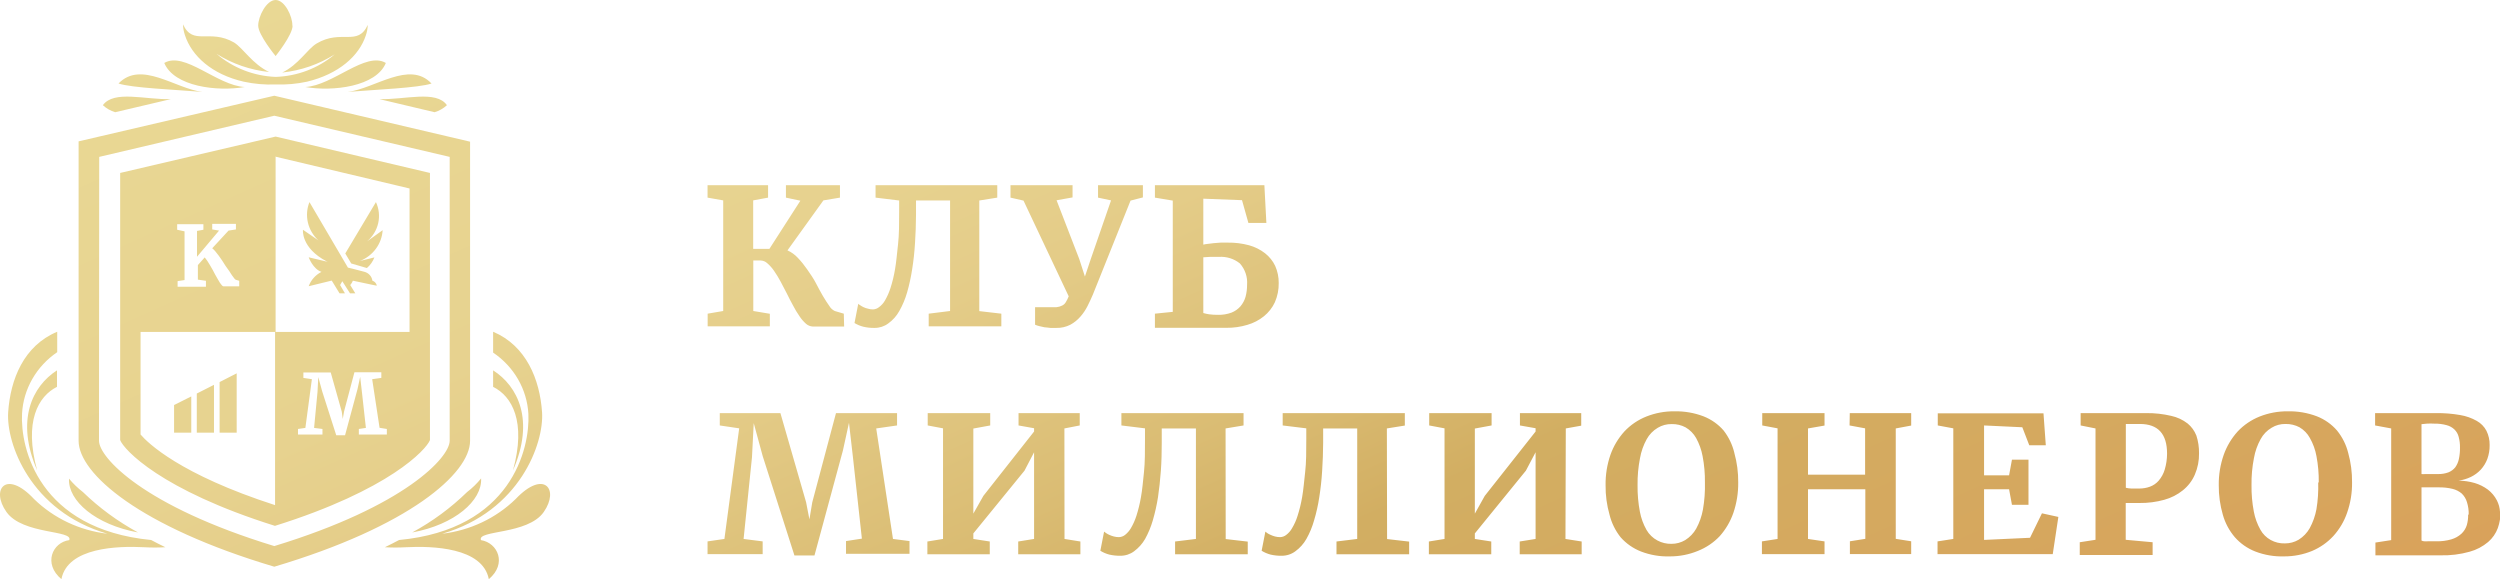 <?xml version="1.0" encoding="UTF-8"?> <svg xmlns="http://www.w3.org/2000/svg" width="259" height="60" viewBox="0 0 259 60" fill="none"> <g clip-path="url(#clip0)"> <path d="M42.042 56.694C41.319 56.735 40.594 56.735 39.872 56.694C40.374 56.452 40.865 56.198 41.345 55.945C52.972 54.843 54.913 46.479 54.742 42.887C54.673 41.629 54.308 40.403 53.675 39.301C53.042 38.2 52.157 37.252 51.087 36.529V34.369C54.514 35.813 55.93 39.306 56.158 42.722C56.364 45.917 53.874 52.959 45.811 55.295C48.693 54.959 51.374 53.693 53.417 51.703C56.352 48.606 57.986 50.678 56.33 53.047C54.674 55.416 49.374 54.898 49.831 55.956C51.578 56.242 52.549 58.402 50.642 60C50.002 56.705 44.783 56.551 42.042 56.694ZM53.143 48.727C55.427 43.526 53.646 40 51.087 38.369V40.077C53.04 41.047 54.548 43.68 53.143 48.727ZM42.704 55.163C47.101 54.358 49.968 51.857 49.842 49.565C49.418 50.088 48.931 50.562 48.392 50.975C46.707 52.619 44.793 54.029 42.704 55.163V55.163ZM7.173 55.956C5.425 56.198 4.454 58.402 6.362 60C7.001 56.694 12.221 56.551 14.95 56.694C15.677 56.735 16.405 56.735 17.132 56.694C16.618 56.452 16.138 56.198 15.659 55.945C4.02 54.81 2.09 46.435 2.284 42.843C2.354 41.586 2.717 40.361 3.349 39.26C3.98 38.159 4.861 37.21 5.928 36.485V34.369C2.456 35.813 1.074 39.306 0.845 42.722C0.64 45.917 3.129 52.959 11.124 55.295C8.246 54.956 5.57 53.691 3.529 51.703C0.64 48.606 -1.005 50.689 0.674 53.047C2.353 55.405 7.629 54.898 7.173 55.956V55.956ZM5.905 40.077V38.369C3.358 40 1.588 43.526 3.849 48.727C2.456 43.68 3.963 41.047 5.905 40.077ZM14.299 55.163C12.206 54.026 10.284 52.617 8.589 50.975C8.058 50.565 7.575 50.099 7.15 49.587C7.024 51.879 9.902 54.358 14.299 55.163V55.163ZM30.289 2.656C30.312 1.697 29.501 0 28.553 0C27.605 0 26.749 1.697 26.749 2.656C26.749 3.614 28.553 5.807 28.553 5.807C28.553 5.807 30.312 3.625 30.312 2.656H30.289ZM25.355 9.014C22.5 8.871 19.108 5.278 17.018 6.523C18.034 8.97 22.511 9.51 25.355 9.014ZM12.278 8.65C13.591 9.102 18.103 9.289 20.969 9.521C18.16 9.19 14.619 6.226 12.278 8.65ZM25.252 8.463C26.335 8.698 27.445 8.794 28.553 8.749C29.646 8.79 30.741 8.693 31.808 8.463C35.097 7.669 37.199 5.796 37.896 3.68C38.019 3.325 38.088 2.953 38.101 2.579C37.051 4.859 35.36 2.986 32.802 4.507C31.843 5.08 30.929 6.711 29.238 7.515C31.18 7.311 33.043 6.666 34.675 5.631C32.976 7.069 30.812 7.894 28.553 7.967C26.287 7.876 24.124 7.031 22.431 5.576C24.068 6.61 25.935 7.256 27.879 7.46C26.132 6.612 25.218 5.025 24.259 4.408C21.7 2.931 20.01 4.804 18.959 2.523C18.969 2.898 19.034 3.269 19.153 3.625C19.85 5.796 21.963 7.713 25.252 8.463ZM39.974 6.523C37.884 5.278 34.492 8.871 31.625 9.014C34.492 9.51 38.969 8.97 39.974 6.523ZM44.703 8.65C42.419 6.226 38.832 9.19 36.023 9.521C38.901 9.289 43.401 9.102 44.714 8.65H44.703ZM17.692 10.27C15.065 10.347 11.81 9.311 10.656 10.898C11.018 11.233 11.456 11.482 11.935 11.625L17.692 10.27ZM39.312 10.27L45.023 11.625C45.502 11.482 45.94 11.233 46.302 10.898C45.194 9.311 41.939 10.347 39.312 10.27ZM8.143 45.664V14.645L28.416 9.917L48.7 14.678V45.664C48.7 49.058 42.35 54.568 28.416 58.711C14.482 54.568 8.143 49.058 8.143 45.664ZM10.256 45.664C10.256 47.372 14.825 52.43 28.416 56.573C41.996 52.43 46.587 47.372 46.587 45.664V16.253L28.416 11.989L10.279 16.253L10.256 45.664ZM12.449 45.598V17.917L28.553 14.149L44.543 17.917V45.598C44.155 46.578 40.363 50.755 28.485 54.479C16.618 50.755 12.838 46.578 12.449 45.598V45.598ZM32.311 39.284L31.637 44.331L30.872 44.441V45.014H33.407V44.441L32.539 44.331L32.893 40.617L32.973 39.063L33.384 40.562L34.835 45.091H35.748L37.039 40.309L37.313 39.041L37.496 40.628L37.907 44.331L37.176 44.441V45.014H40.077V44.441L39.323 44.32L38.558 39.284L39.506 39.151V38.568H36.719L35.646 42.623L35.509 43.405L35.406 42.645L34.264 38.59H31.431V39.151L32.311 39.284ZM28.553 16.253V34.391H14.562V45.014C15.316 45.895 18.64 49.146 28.496 52.331V34.391H42.43V19.526L28.496 16.22L28.553 16.253ZM19.119 23.967V29.014L18.4 29.124V29.708H21.335V29.091L20.501 28.97V27.46L21.209 26.667L21.472 27.019C21.563 27.151 21.655 27.306 21.746 27.46C21.837 27.614 21.94 27.78 22.032 27.956C22.123 28.132 22.214 28.287 22.294 28.452L22.557 28.915C22.637 29.069 22.717 29.19 22.785 29.3C22.846 29.394 22.915 29.482 22.991 29.565C23.059 29.631 23.105 29.664 23.151 29.664H24.784V29.091L24.419 28.981C24.354 28.942 24.299 28.889 24.259 28.826C24.176 28.729 24.099 28.625 24.03 28.518L23.745 28.077L23.368 27.548L23.025 27.008C22.911 26.832 22.785 26.656 22.671 26.501C22.557 26.347 22.431 26.193 22.317 26.05C22.218 25.929 22.108 25.818 21.986 25.719L23.676 23.89L24.442 23.769V23.196H21.986V23.769L22.694 23.89L20.41 26.601V23.923L21.072 23.802V23.229H18.354V23.802L19.119 23.967ZM33.967 27.13L31.98 26.656C31.98 26.656 32.425 27.879 33.304 28.165C32.684 28.483 32.211 29.014 31.98 29.653L34.367 29.069L35.178 30.391H35.737L35.235 29.532L35.463 29.135L36.263 30.391H36.811L36.285 29.532C36.402 29.397 36.495 29.244 36.559 29.08L38.592 29.51L39.038 29.598C39.019 29.479 38.966 29.368 38.885 29.277C38.805 29.185 38.699 29.117 38.581 29.08V29.08C38.552 28.862 38.456 28.657 38.305 28.492C38.155 28.327 37.956 28.21 37.736 28.154C36.948 27.934 36.045 27.724 36.045 27.724L32.059 20.937C31.79 21.612 31.733 22.349 31.898 23.055C32.063 23.762 32.441 24.405 32.985 24.904L31.386 23.802C31.386 23.802 31.157 25.675 33.853 27.085L33.967 27.13ZM38.01 27.769C38.361 27.47 38.628 27.091 38.787 26.667L37.29 27.041C37.954 26.776 38.527 26.335 38.943 25.77C39.359 25.205 39.602 24.538 39.643 23.846L38.033 25.003C38.615 24.508 39.018 23.846 39.183 23.115C39.347 22.383 39.264 21.62 38.947 20.937L35.771 26.259L36.388 27.295L38.01 27.769ZM18.034 41.961V44.826H19.816V41.069L18.034 41.961ZM20.387 40.771V44.826H22.169V39.868L20.387 40.771ZM22.751 44.826H24.521V38.678L22.751 39.581V44.826ZM87.418 32.496L86.482 32.22C86.246 32.105 86.051 31.925 85.922 31.703C85.717 31.416 85.488 31.063 85.248 30.656C85.008 30.248 84.746 29.752 84.517 29.311C84.289 28.87 83.935 28.353 83.626 27.912C83.332 27.484 83.004 27.078 82.644 26.7C82.347 26.38 81.986 26.121 81.582 25.939L85.305 20.76L87.019 20.474V19.185H81.422V20.474L82.918 20.793L79.709 25.785H78.03V20.76L79.572 20.474V19.185H73.302V20.474L74.924 20.76V32.22L73.313 32.496V33.807H79.755V32.507L78.041 32.22V26.986H78.807C79.07 26.997 79.319 27.103 79.503 27.284C79.765 27.512 79.995 27.771 80.189 28.055C80.434 28.41 80.659 28.778 80.863 29.157L81.514 30.402C81.731 30.843 81.936 31.251 82.165 31.658C82.361 32.039 82.582 32.407 82.827 32.76C83.016 33.048 83.243 33.311 83.501 33.543C83.693 33.712 83.938 33.813 84.198 33.829H87.453L87.418 32.496ZM96.213 32.496V33.807H103.739V32.496L101.455 32.231V20.771L103.317 20.474V19.185H90.708V20.474L93.152 20.771V21.873C93.152 23.163 93.152 24.297 93.038 25.3C92.923 26.303 92.855 27.174 92.718 27.934C92.609 28.583 92.453 29.224 92.25 29.851C92.109 30.291 91.921 30.716 91.69 31.119C91.535 31.394 91.321 31.634 91.062 31.824C90.888 31.964 90.671 32.046 90.445 32.055C90.267 32.057 90.089 32.031 89.92 31.978C89.761 31.945 89.608 31.893 89.463 31.824C89.343 31.767 89.228 31.701 89.12 31.625C89.044 31.584 88.975 31.532 88.915 31.471L88.526 33.466C88.812 33.639 89.124 33.769 89.451 33.851C89.825 33.938 90.209 33.979 90.594 33.972C91.11 33.978 91.613 33.815 92.021 33.51C92.495 33.17 92.885 32.733 93.163 32.231C93.51 31.621 93.782 30.974 93.974 30.303C94.2 29.513 94.376 28.711 94.499 27.901C94.637 27.041 94.739 26.127 94.796 25.168C94.854 24.209 94.899 23.251 94.899 22.281V20.771H98.428V32.22L96.213 32.496ZM113.756 20.474L115.104 20.76L113.002 26.843L112.397 28.65L111.814 26.843L109.461 20.749L111.117 20.452V19.185H104.687V20.474L106.035 20.782L110.718 30.7C110.635 30.914 110.532 31.121 110.409 31.317C110.323 31.465 110.191 31.584 110.032 31.658C109.852 31.75 109.654 31.807 109.45 31.824C109.214 31.824 108.906 31.824 108.525 31.824H107.234V33.642C107.375 33.701 107.52 33.749 107.668 33.785L108.205 33.906C108.411 33.906 108.605 33.961 108.822 33.972H109.439C109.944 33.985 110.443 33.871 110.889 33.642C111.285 33.425 111.637 33.142 111.928 32.804C112.223 32.469 112.473 32.099 112.671 31.703C112.876 31.295 113.059 30.898 113.219 30.523L117.125 20.782L118.404 20.452V19.185H113.756V20.474ZM124.663 20.584V25.344C124.813 25.307 124.966 25.281 125.12 25.267L125.748 25.19L126.456 25.135C126.708 25.135 126.947 25.135 127.187 25.135C127.936 25.123 128.682 25.216 129.403 25.41C130.006 25.577 130.569 25.858 131.059 26.237C131.509 26.591 131.868 27.039 132.11 27.548C132.357 28.109 132.482 28.713 132.475 29.322C132.486 30.007 132.35 30.686 132.076 31.317C131.814 31.879 131.424 32.377 130.933 32.771C130.434 33.174 129.855 33.474 129.232 33.653C128.526 33.867 127.79 33.971 127.05 33.961H126.662H126.022H125.257H124.458H123.727H119.649V32.496L121.499 32.309V20.782L119.649 20.474V19.185H130.99L131.196 23.096H129.334L128.672 20.738L124.663 20.584ZM124.663 26.656V32.43C124.861 32.488 125.064 32.532 125.268 32.562C125.579 32.602 125.892 32.621 126.205 32.617C126.677 32.628 127.146 32.549 127.587 32.386C127.945 32.243 128.262 32.02 128.512 31.735C128.756 31.447 128.935 31.113 129.037 30.755C129.147 30.345 129.201 29.922 129.197 29.499C129.261 28.698 128.994 27.906 128.455 27.295C127.85 26.806 127.073 26.561 126.285 26.612H125.36L124.663 26.656ZM90.776 44.386L92.935 44.077V42.799H86.608L84.152 52.033L83.855 53.807L83.512 52.033L80.851 42.799H74.569V44.077L76.58 44.375L75.049 55.835L73.302 56.088V57.41H79.012V56.088L77.036 55.835L77.904 47.383L78.087 43.835L79.012 47.24L82.302 57.543H84.38L87.327 46.667L87.955 43.802L88.366 47.383L89.291 55.802L87.647 56.055V57.377H94.225V56.055L92.512 55.835L90.776 44.386ZM110.272 44.386L111.86 44.077V42.799H105.521V44.077L107.131 44.364V44.705L101.878 51.372L100.838 53.212V44.397L102.586 44.077V42.799H96.11V44.077L97.698 44.375V55.835L96.076 56.099V57.422H102.54V56.099L100.838 55.835V55.262L106.138 48.76L107.131 46.854V55.835L105.487 56.099V57.422H111.928V56.099L110.284 55.835L110.272 44.386ZM126.97 44.386L128.832 44.077V42.799H116.177V44.077L118.621 44.375V45.477C118.621 46.755 118.621 47.901 118.518 48.893C118.416 49.884 118.336 50.777 118.199 51.526C118.087 52.175 117.931 52.815 117.73 53.444C117.588 53.888 117.397 54.317 117.159 54.722C117.001 54.992 116.792 55.231 116.543 55.427C116.364 55.565 116.143 55.643 115.914 55.647C115.741 55.647 115.568 55.625 115.4 55.581C115.24 55.54 115.083 55.484 114.932 55.416C114.812 55.365 114.697 55.302 114.59 55.229L114.384 55.074L113.996 57.058C114.281 57.235 114.593 57.369 114.921 57.455C115.295 57.54 115.678 57.581 116.063 57.576C116.579 57.582 117.083 57.419 117.491 57.113C117.958 56.767 118.347 56.332 118.633 55.835C118.971 55.222 119.24 54.575 119.432 53.906C119.662 53.117 119.841 52.315 119.969 51.504C120.095 50.634 120.197 49.73 120.266 48.771C120.334 47.813 120.357 46.854 120.357 45.884V44.386H123.898V55.835L121.739 56.099V57.422H129.266V56.11L126.982 55.846L126.97 44.386ZM143.68 44.386L145.541 44.088V42.799H132.886V44.077L135.331 44.375V45.477C135.331 46.755 135.331 47.901 135.216 48.893C135.102 49.884 135.034 50.777 134.897 51.526C134.785 52.175 134.629 52.815 134.428 53.444C134.291 53.89 134.099 54.319 133.857 54.722C133.706 54.996 133.495 55.236 133.24 55.427C133.065 55.563 132.849 55.64 132.624 55.647C132.446 55.648 132.27 55.626 132.098 55.581C131.941 55.541 131.788 55.486 131.642 55.416C131.517 55.365 131.399 55.302 131.287 55.229L131.093 55.074L130.705 57.058C130.991 57.235 131.303 57.369 131.63 57.455C132.004 57.541 132.388 57.582 132.772 57.576C133.289 57.582 133.792 57.419 134.2 57.113C134.67 56.77 135.06 56.334 135.342 55.835C135.686 55.224 135.954 54.577 136.141 53.906C136.377 53.118 136.556 52.316 136.678 51.504C136.815 50.634 136.918 49.73 136.975 48.771C137.032 47.813 137.078 46.854 137.078 45.884V44.386H140.607V55.835L138.46 56.099V57.422H145.987V56.11L143.702 55.846L143.68 44.386ZM162.216 44.386L163.815 44.099V42.799H157.465V44.077L159.087 44.364V44.705L153.822 51.372L152.794 53.212V44.397L154.53 44.077V42.799H148.065V44.077L149.653 44.375V55.835L148.031 56.099V57.422H154.495V56.099L152.794 55.835V55.262L158.082 48.76L159.087 46.854V55.835L157.442 56.099V57.422H163.861V56.099L162.182 55.835L162.216 44.386ZM179.679 46.931C179.956 47.926 180.09 48.953 180.079 49.983C180.092 51.053 179.922 52.118 179.577 53.135C179.273 54.015 178.796 54.831 178.172 55.537C177.539 56.21 176.759 56.737 175.887 57.08C174.981 57.452 174.006 57.643 173.021 57.642C171.99 57.676 170.963 57.504 170.006 57.135C169.189 56.813 168.464 56.306 167.893 55.658C167.348 54.969 166.959 54.177 166.75 53.333C166.465 52.336 166.327 51.305 166.339 50.27C166.321 49.2 166.491 48.134 166.842 47.118C167.155 46.232 167.643 45.412 168.281 44.705C168.913 44.029 169.693 43.498 170.565 43.151C171.485 42.786 172.471 42.602 173.466 42.612C174.497 42.59 175.522 42.766 176.481 43.13C177.293 43.449 178.011 43.956 178.571 44.606C179.103 45.295 179.48 46.083 179.679 46.92V46.931ZM176.63 49.995C176.643 49.078 176.563 48.163 176.39 47.262C176.269 46.603 176.042 45.967 175.716 45.377C175.461 44.925 175.087 44.545 174.631 44.276C174.191 44.041 173.695 43.924 173.192 43.934C172.68 43.924 172.176 44.058 171.742 44.32C171.259 44.607 170.865 45.014 170.599 45.499C170.258 46.115 170.023 46.782 169.903 47.471C169.722 48.39 169.638 49.324 169.651 50.259C169.638 51.183 169.719 52.105 169.891 53.014C170.014 53.673 170.245 54.309 170.577 54.898C170.842 55.362 171.238 55.744 171.719 56C172.159 56.234 172.655 56.352 173.158 56.342C173.662 56.344 174.156 56.211 174.585 55.956C175.063 55.657 175.455 55.248 175.728 54.766C176.064 54.147 176.299 53.482 176.424 52.793C176.586 51.865 176.655 50.924 176.63 49.983V49.995ZM191.615 44.077L193.225 44.375V49.179H187.309V44.386L189.022 44.088V42.799H182.569V44.077L184.156 44.375V55.835L182.535 56.088V57.41H189.022V56.088L187.309 55.835V50.689H193.248V55.824L191.649 56.077V57.399H197.999V56.077L196.4 55.824V44.386L197.999 44.088V42.799H191.637L191.615 44.077ZM210.311 55.714L205.549 55.934V50.689H208.141L208.438 52.297H210.151V47.625H208.438L208.141 49.245H205.549V44.077L209.512 44.264L210.231 46.127H211.944L211.705 42.821H200.752V44.077L202.362 44.375V55.835L200.729 56.088V57.41H212.664L213.246 53.554L211.545 53.179L210.311 55.714ZM227.534 45.091C227.733 45.697 227.829 46.329 227.82 46.964C227.834 47.72 227.686 48.47 227.386 49.168C227.115 49.801 226.687 50.361 226.141 50.799C225.577 51.254 224.919 51.588 224.211 51.78C223.383 52.009 222.525 52.121 221.664 52.11H221.184H220.762H220.43H220.225V55.923L223.012 56.176V57.499H215.462V56.176L217.095 55.923V44.386L215.554 44.077V42.799H218.706H219.562H220.35C220.613 42.799 220.899 42.799 221.219 42.799H222.361C223.23 42.789 224.097 42.885 224.942 43.085C225.565 43.22 226.147 43.492 226.644 43.879C227.041 44.209 227.347 44.63 227.534 45.102V45.091ZM224.508 46.997C224.508 44.948 223.571 43.923 221.687 43.923H221.219H220.83H220.522H220.236V50.534C220.423 50.579 220.615 50.605 220.807 50.612H221.664C222.027 50.61 222.386 50.547 222.726 50.424C223.082 50.295 223.397 50.079 223.64 49.796C223.93 49.457 224.144 49.063 224.268 48.639C224.426 48.109 224.506 47.56 224.508 47.008V46.997ZM243.273 46.92C243.549 47.915 243.684 48.942 243.673 49.972C243.688 51.044 243.514 52.109 243.159 53.124C242.854 54.012 242.369 54.833 241.731 55.537C241.119 56.198 240.368 56.724 239.527 57.08C238.62 57.452 237.645 57.643 236.66 57.642C235.629 57.676 234.603 57.504 233.645 57.135C232.828 56.813 232.104 56.306 231.532 55.658C230.951 54.977 230.526 54.185 230.287 53.333C229.998 52.336 229.855 51.305 229.864 50.27C229.849 49.199 230.023 48.133 230.378 47.118C230.691 46.232 231.18 45.412 231.817 44.705C232.45 44.031 233.23 43.5 234.102 43.151C235.022 42.787 236.008 42.603 237.003 42.612C238.037 42.589 239.066 42.765 240.029 43.13C240.841 43.449 241.558 43.956 242.119 44.606C242.671 45.289 243.065 46.078 243.273 46.92V46.92ZM240.223 49.983C240.237 49.067 240.156 48.152 239.984 47.251C239.865 46.59 239.633 45.953 239.298 45.366C239.051 44.912 238.68 44.531 238.225 44.264C237.784 44.032 237.288 43.914 236.786 43.923C236.277 43.912 235.776 44.046 235.347 44.309C234.862 44.594 234.467 45.002 234.204 45.488C233.863 46.104 233.628 46.77 233.508 47.46C233.327 48.379 233.243 49.313 233.257 50.248C233.243 51.172 233.324 52.094 233.496 53.003C233.619 53.662 233.85 54.298 234.182 54.887C234.426 55.327 234.793 55.692 235.241 55.941C235.689 56.19 236.2 56.314 236.717 56.297C237.221 56.3 237.716 56.167 238.145 55.912C238.622 55.613 239.015 55.204 239.287 54.722C239.623 54.103 239.858 53.438 239.984 52.749C240.135 51.835 240.196 50.909 240.166 49.983H240.223ZM259.057 53.025C259.061 53.598 258.964 54.168 258.772 54.711C258.569 55.267 258.223 55.764 257.767 56.154C257.215 56.62 256.564 56.963 255.859 57.157C254.877 57.433 253.855 57.559 252.833 57.532C252.558 57.532 252.307 57.532 252.056 57.532H251.268H250.366H246.094V56.209L247.727 55.956V44.386L246.06 44.077V42.799H249.212H250.114H250.891H251.633H252.399C253.226 42.789 254.052 42.855 254.866 42.997C255.474 43.097 256.058 43.302 256.59 43.603C257.021 43.843 257.371 44.199 257.595 44.628C257.822 45.089 257.936 45.594 257.926 46.105C257.935 46.596 257.854 47.084 257.687 47.548C257.535 47.953 257.306 48.326 257.013 48.65C256.722 48.963 256.373 49.221 255.985 49.41C255.582 49.603 255.15 49.733 254.706 49.796C255.271 49.801 255.832 49.882 256.373 50.039C256.869 50.185 257.333 50.417 257.744 50.722C258.131 51.02 258.447 51.396 258.669 51.824C258.863 52.198 258.976 52.607 259 53.025H259.057ZM250.868 49.113C250.99 49.127 251.112 49.127 251.234 49.113H251.702H252.593C252.955 49.12 253.316 49.06 253.655 48.937C253.933 48.826 254.177 48.647 254.363 48.419C254.547 48.159 254.675 47.867 254.74 47.559C254.823 47.164 254.862 46.761 254.854 46.358C254.861 45.986 254.815 45.616 254.717 45.256C254.647 44.969 254.497 44.706 254.283 44.496C254.055 44.278 253.771 44.122 253.461 44.044C253.056 43.934 252.636 43.882 252.216 43.89C251.946 43.872 251.675 43.872 251.405 43.89L250.868 43.945V49.113ZM255.756 53.311C255.769 52.871 255.707 52.432 255.574 52.011C255.474 51.678 255.29 51.375 255.037 51.13C254.762 50.896 254.433 50.73 254.077 50.645C253.618 50.535 253.146 50.484 252.673 50.49H251.199H250.868V56C250.949 56.043 251.039 56.07 251.131 56.077C251.264 56.089 251.398 56.089 251.531 56.077H251.976H252.433C252.947 56.088 253.459 56.021 253.952 55.879C254.339 55.767 254.695 55.571 254.991 55.306C255.26 55.058 255.457 54.746 255.562 54.402C255.663 54.047 255.709 53.679 255.699 53.311H255.756Z" fill="url(#paint0_linear)"></path> </g> <defs> <linearGradient id="paint0_linear" x1="91.073" y1="-29.917" x2="151.397" y2="104.179" gradientUnits="userSpaceOnUse"> <stop stop-color="#E9D894"></stop> <stop offset="0.3" stop-color="#E7D28F"></stop> <stop offset="0.4" stop-color="#E4CC88"></stop> <stop offset="0.56" stop-color="#DABC73"></stop> <stop offset="0.66" stop-color="#D2AE62"></stop> <stop offset="1" stop-color="#D9A25B"></stop> </linearGradient> <clipPath id="clip0"> <rect width="259" height="60" fill="white"></rect> </clipPath> </defs> </svg> 